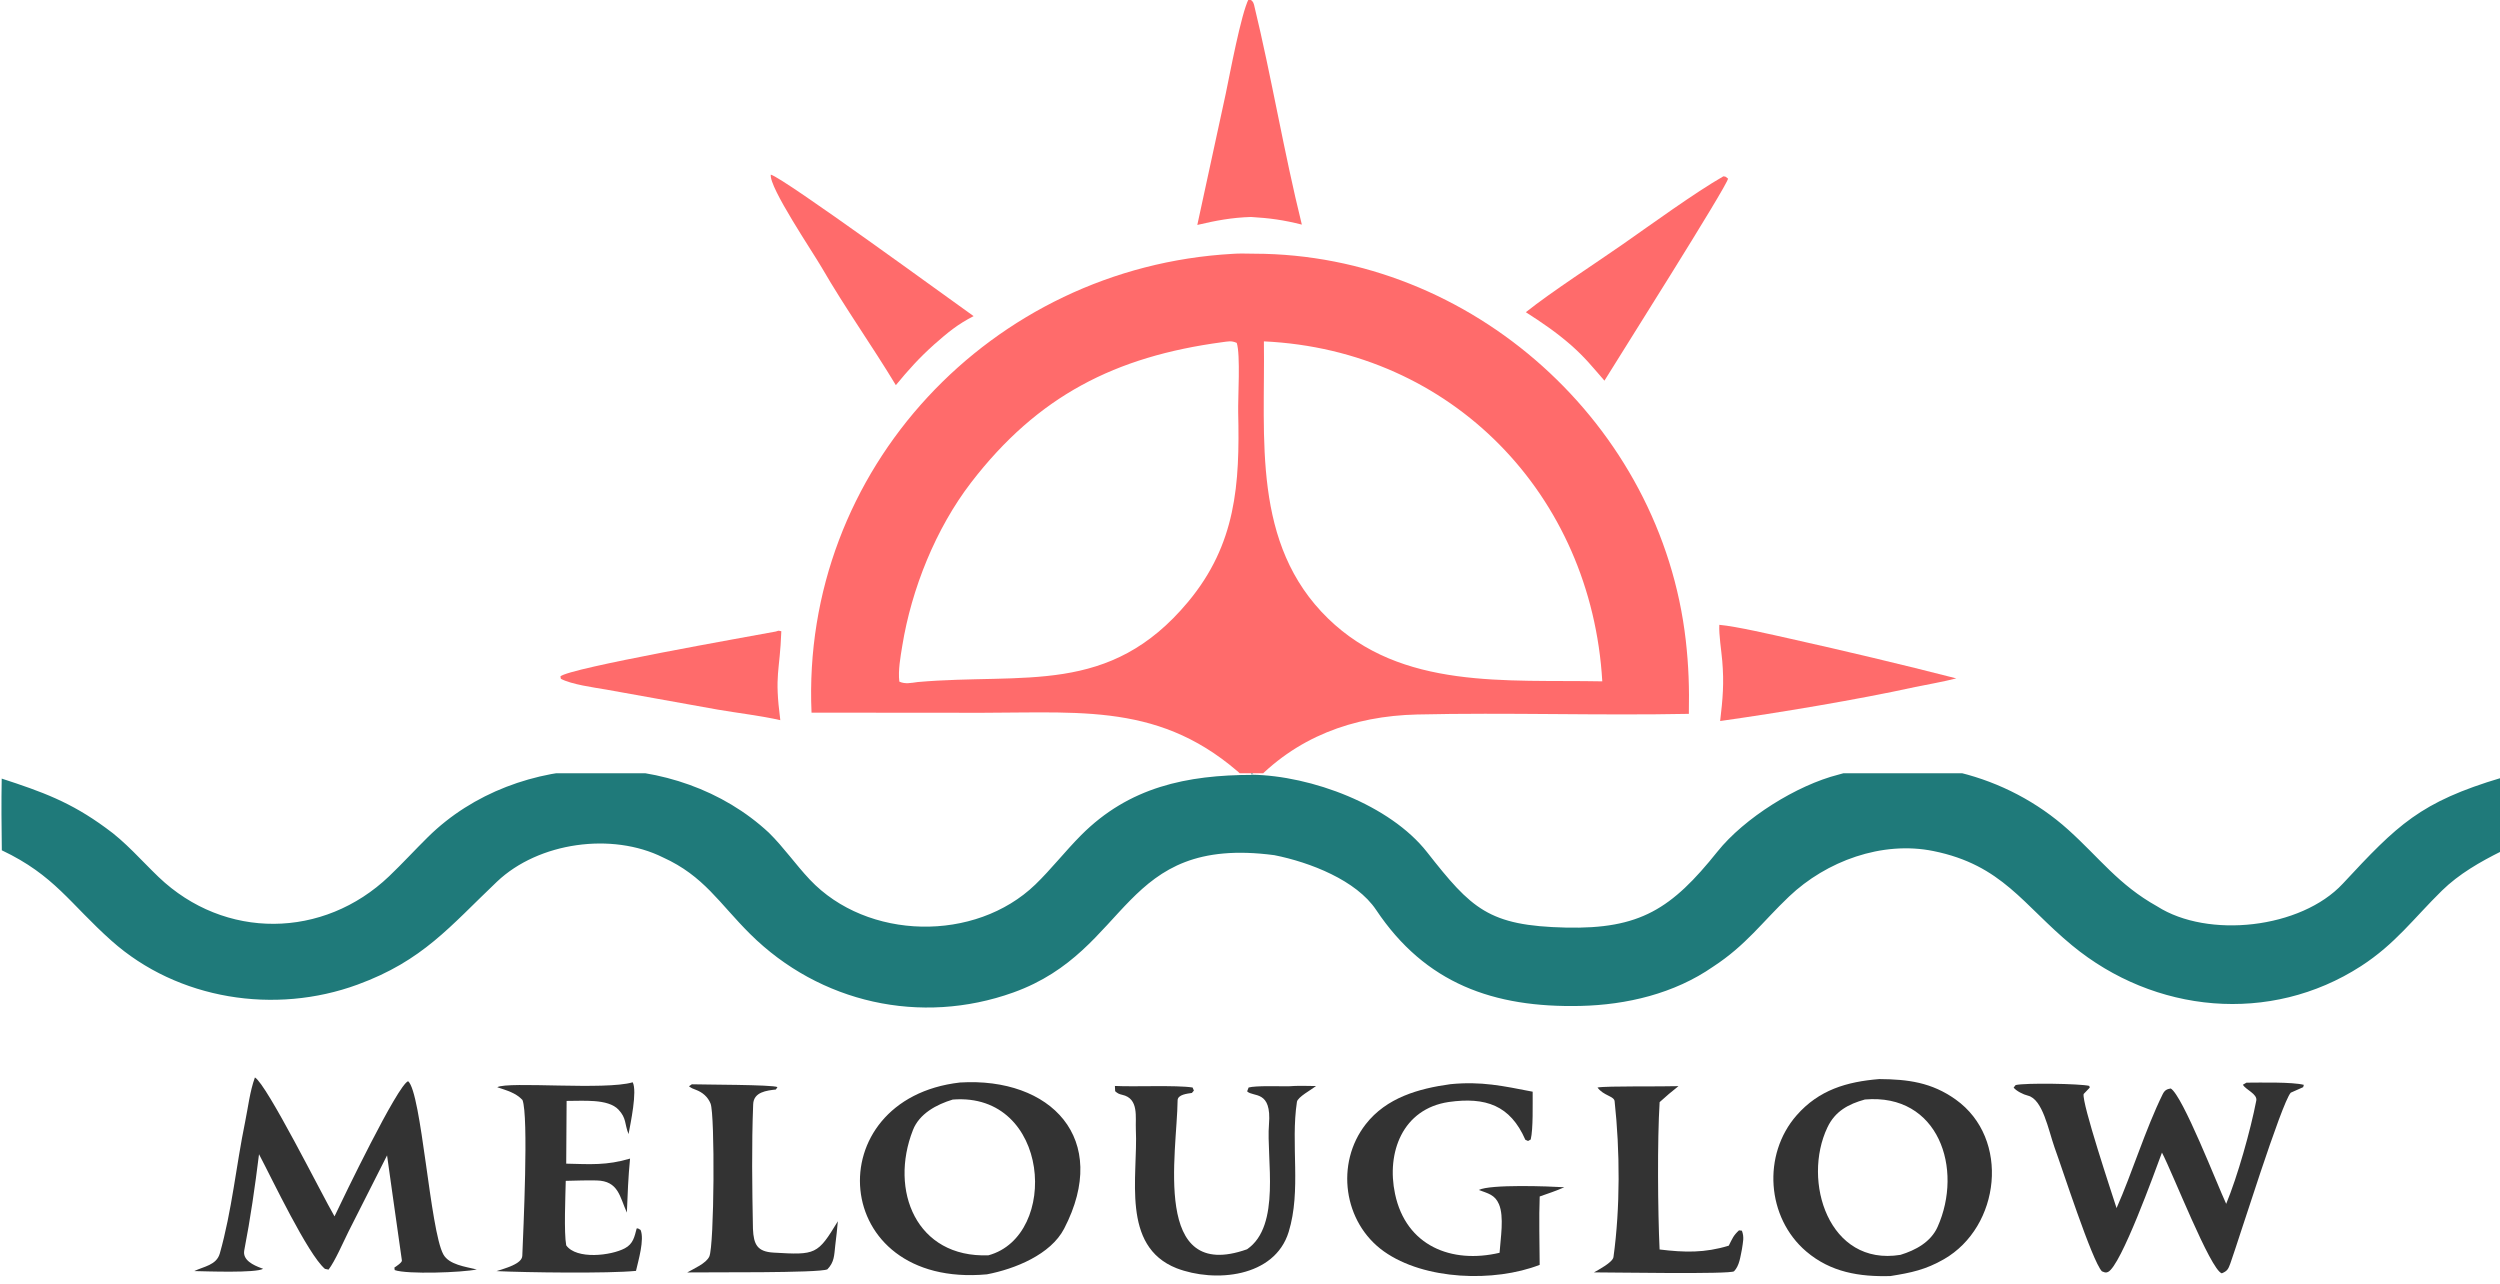 <svg width="183" height="94" viewBox="0 0 183 94" fill="none" xmlns="http://www.w3.org/2000/svg">
<g clip-path="url(#clip0_39_60)">
<path d="M87.643 16.466L89.725 6.857C90.014 5.486 90.846 0.993 91.412 -0.092C91.622 0.017 91.735 0.102 91.796 0.351C93.085 5.666 93.98 11.133 95.295 16.441C93.936 16.098 92.956 15.967 91.568 15.882C90.151 15.928 89.016 16.143 87.643 16.466Z" fill="#FF6B6B"/>
<path d="M65.576 28.193C63.85 25.329 61.845 22.516 60.172 19.619C59.495 18.447 56.282 13.704 56.422 12.783C57.368 13.023 69.615 21.975 71.268 23.14C70.071 23.756 69.389 24.332 68.385 25.211C67.264 26.221 66.532 27.035 65.576 28.193Z" fill="#FF6B6B"/>
<path d="M111.691 22.853C113.593 21.339 116.72 19.324 118.799 17.873C120.833 16.453 124.08 14.092 126.151 12.907C126.375 12.943 126.256 12.901 126.492 13.075C126.461 13.564 118.337 26.408 117.445 27.865C116.528 26.814 116.069 26.217 115.019 25.28C113.929 24.329 112.903 23.631 111.691 22.853Z" fill="#FF6B6B"/>
<path d="M59.404 52.166C58.624 34.352 72.587 19.57 90.222 18.582C90.731 18.539 91.309 18.57 91.816 18.571C107.756 18.596 121.597 31.071 123.399 46.877C123.61 48.733 123.662 50.372 123.624 52.254C117.035 52.387 110.316 52.148 103.728 52.301C99.031 52.411 94.829 53.958 91.609 57.469C95.998 57.533 101.752 59.691 104.454 63.131C107.729 67.301 108.958 68.53 114.612 68.66C120.053 68.786 122.363 67.289 125.716 63.1C127.683 60.641 131.526 58.235 134.582 57.462C140.375 55.746 146.919 57.466 151.394 61.497C153.685 63.559 155.076 65.529 157.904 67.106C161.626 69.488 168.431 68.739 171.49 65.451C175.504 61.137 177.135 59.474 183.12 57.691L183.117 63.066C181.549 63.845 179.992 64.737 178.751 65.955C176.664 68.002 175.341 69.856 172.824 71.482C166.175 75.778 157.704 74.939 151.676 69.965C148.085 67.002 146.574 64.084 141.528 63.059C137.767 62.295 133.691 63.789 130.958 66.389C128.982 68.268 127.817 69.946 125.404 71.519C122.552 73.503 119.054 74.319 115.696 74.395C109.339 74.54 104.335 72.758 100.734 67.368C99.286 65.201 95.904 63.883 93.28 63.36C81.977 61.87 82.831 70.312 74.164 73.415C67.401 75.837 60.004 74.186 54.908 69.127C52.649 66.885 51.53 64.882 48.526 63.523C44.808 61.672 39.428 62.401 36.378 65.3C32.92 68.588 30.958 71.081 26.172 72.836C20.14 75.046 13.023 73.955 8.165 69.628C5.111 66.907 3.998 64.836 0.133 63.003C0.111 61.239 0.092 59.519 0.125 57.755C3.088 58.721 5.156 59.464 7.745 61.364C9.164 62.364 10.365 63.769 11.612 64.961C16.442 69.577 23.676 69.496 28.484 64.903C29.461 63.97 30.369 62.976 31.326 62.032C37.907 55.54 49.544 55.447 56.281 61.715C57.371 62.788 58.227 64.033 59.278 65.147C63.483 69.603 71.387 69.75 75.784 65.512C76.92 64.417 77.987 63.052 79.134 61.9C82.652 58.366 86.87 57.487 91.699 57.483C85.589 51.472 79.733 52.164 71.904 52.176L59.404 52.166ZM89.462 25.049C81.644 26.101 75.971 28.968 71.081 35.327C68.503 38.681 66.722 43.108 66.047 47.271C65.914 48.091 65.732 49.068 65.831 49.894C66.257 50.093 66.691 49.989 67.182 49.925C74.971 49.242 81.212 50.97 86.968 44.056C90.48 39.838 90.76 35.468 90.635 30.182C90.611 29.115 90.813 25.965 90.529 25.1C90.13 24.92 89.899 24.995 89.462 25.049ZM92.517 24.988C92.617 32.09 91.618 39.823 97.212 45.272C102.592 50.514 110.242 49.738 117.287 49.875C116.496 36.23 106.291 25.63 92.517 24.988Z" fill="#FF6B6B"/>
<path d="M125.915 52.779C126.106 51.156 126.209 50.016 126.069 48.379C126 47.572 125.819 46.498 125.853 45.737C127.082 45.844 129.761 46.468 131.063 46.758C135.076 47.655 139.213 48.636 143.2 49.658C142.273 49.897 141.149 50.095 140.198 50.287C135.993 51.211 130.164 52.181 125.915 52.779Z" fill="#FF6B6B"/>
<path d="M44.363 50.475C43.458 50.321 41.838 50.104 41.056 49.689L41.021 49.514C41.605 48.909 55.036 46.56 56.792 46.227C57.056 46.15 56.923 46.156 57.193 46.207C57.082 49.265 56.675 49.276 57.118 52.716C55.721 52.396 54.008 52.195 52.553 51.946L44.363 50.475Z" fill="#FF6B6B"/>
</g>
<g clip-path="url(#clip1_39_60)">
<path d="M59.404 51.404C58.624 33.59 72.587 18.809 90.222 17.821C90.731 17.777 91.309 17.809 91.816 17.809C107.756 17.835 121.597 30.31 123.399 46.116C123.61 47.972 123.662 49.611 123.624 51.493C117.035 51.626 110.316 51.386 103.728 51.54C99.031 51.649 94.829 53.197 91.609 56.708C95.998 56.772 101.752 58.93 104.454 62.37C107.729 66.539 108.958 67.768 114.612 67.899C120.053 68.024 122.363 66.528 125.716 62.338C127.683 59.88 131.526 57.474 134.582 56.701C140.375 54.985 146.919 56.705 151.394 60.736C153.685 62.798 155.076 64.768 157.904 66.345C161.626 68.726 168.431 67.977 171.49 64.689C175.504 60.375 177.135 58.712 183.12 56.929L183.117 62.305C181.549 63.084 179.992 63.976 178.751 65.193C176.664 67.241 175.341 69.094 172.824 70.721C166.175 75.017 157.704 74.177 151.676 69.203C148.085 66.24 146.574 63.322 141.528 62.297C137.767 61.533 133.691 63.028 130.958 65.627C128.982 67.506 127.817 69.184 125.404 70.758C122.552 72.742 119.054 73.557 115.696 73.634C109.339 73.779 104.335 71.997 100.734 66.607C99.286 64.439 95.904 63.121 93.28 62.598C81.977 61.108 82.831 69.55 74.164 72.654C67.401 75.075 60.004 73.424 54.908 68.366C52.649 66.123 51.53 64.121 48.526 62.761C44.808 60.91 39.428 61.64 36.378 64.539C32.92 67.826 30.958 70.32 26.172 72.074C20.14 74.285 13.023 73.193 8.165 68.866C5.111 66.146 3.998 64.074 0.133 62.242C0.111 60.477 0.092 58.758 0.125 56.993C3.088 57.96 5.156 58.702 7.745 60.603C9.164 61.602 10.365 63.007 11.612 64.2C16.442 68.816 23.676 68.735 28.484 64.141C29.461 63.208 30.369 62.215 31.326 61.271C37.907 54.779 49.544 54.686 56.281 60.954C57.371 62.026 58.227 63.272 59.278 64.386C63.483 68.842 71.387 68.989 75.784 64.75C76.92 63.655 77.987 62.291 79.134 61.139C82.652 57.605 86.87 56.726 91.699 56.721C85.589 50.71 79.733 51.403 71.904 51.415L59.404 51.404ZM89.462 24.288C81.644 25.34 75.971 28.206 71.081 34.566C68.503 37.92 66.722 42.347 66.047 46.509C65.914 47.33 65.732 48.307 65.831 49.132C66.257 49.332 66.691 49.227 67.182 49.163C74.971 48.48 81.212 50.209 86.968 43.295C90.48 39.077 90.76 34.707 90.635 29.421C90.611 28.354 90.813 25.203 90.529 24.338C90.13 24.158 89.899 24.234 89.462 24.288ZM92.517 24.227C92.617 31.329 91.618 39.061 97.212 44.511C102.592 49.752 110.242 48.977 117.287 49.114C116.496 35.468 106.291 24.869 92.517 24.227Z" fill="#1F7A7A"/>
<path d="M14.217 93.043C14.907 92.708 15.847 92.613 16.09 91.754C16.974 88.638 17.287 85.315 17.941 82.134C18.16 81.067 18.288 79.892 18.66 78.869C19.54 79.384 23.559 87.446 24.486 89.038C25.153 87.631 29.11 79.419 29.874 79.144C30.854 79.969 31.483 90.069 32.453 91.822C32.871 92.577 34.069 92.723 34.901 92.924C33.837 93.151 29.803 93.294 28.892 92.971L28.869 92.786C28.968 92.72 29.44 92.418 29.419 92.268C29.187 90.617 28.952 88.966 28.717 87.316L28.333 84.574L25.509 90.155C25.124 90.925 24.53 92.309 24.05 92.936L23.784 92.881C22.523 91.8 19.918 86.303 18.96 84.489C18.666 86.859 18.335 89.181 17.88 91.526C17.74 92.249 18.569 92.62 19.12 92.824L19.261 92.876C18.744 93.195 15.124 93.062 14.217 93.043Z" fill="#333333"/>
<path d="M138.38 93.407C136.117 93.47 134.012 93.135 132.219 91.608C129.309 89.13 128.99 84.523 131.512 81.642C133.139 79.784 135.182 79.18 137.563 78.988C139.663 79.004 141.393 79.227 143.158 80.486C147.172 83.352 146.42 89.803 142.297 92.174C140.955 92.945 139.893 93.166 138.38 93.407ZM136.511 80.483C135.304 80.82 134.335 81.332 133.768 82.524C131.898 86.451 133.857 92.713 139.112 91.855C140.228 91.515 141.336 90.914 141.83 89.812C143.733 85.566 141.912 80.018 136.511 80.483Z" fill="#333333"/>
<path d="M36.345 93.046C36.951 92.845 38.209 92.528 38.232 91.927C38.303 90.131 38.707 81.676 38.244 80.517C37.74 79.983 37.103 79.827 36.399 79.584C37.19 79.139 44.32 79.824 46.314 79.223C46.657 79.874 46.154 82.237 46.009 83.016C45.707 82.255 45.869 81.861 45.274 81.226C44.506 80.408 42.65 80.596 41.476 80.587L41.447 85.18C43.234 85.222 44.403 85.317 46.12 84.809C45.988 86.16 45.94 87.407 45.887 88.762C45.36 87.603 45.28 86.449 43.676 86.409C42.927 86.39 42.161 86.423 41.413 86.438C41.39 87.57 41.273 90.213 41.446 91.158C42.197 92.215 44.729 91.916 45.742 91.374C46.348 91.049 46.444 90.538 46.603 89.926C46.756 89.91 46.653 89.908 46.892 90.034C47.183 90.737 46.731 92.259 46.555 93.028C44.528 93.231 38.506 93.148 36.345 93.046Z" fill="#333333"/>
<path d="M72.242 93.282C60.648 94.337 59.797 80.438 70.273 79.239C76.902 78.834 81.325 83.331 77.893 89.941C76.911 91.832 74.302 92.887 72.242 93.282ZM69.742 80.488C68.556 80.845 67.3 81.517 66.829 82.716C65.088 87.143 67.069 92.085 72.351 91.889C77.568 90.473 76.895 79.927 69.742 80.488Z" fill="#333333"/>
<path d="M162.957 88.122C163.786 86.121 164.74 82.742 165.16 80.562C165.254 80.073 164.37 79.762 164.181 79.402L164.441 79.251C165.454 79.247 167.784 79.192 168.639 79.41L168.592 79.581L167.684 79.984C167.008 80.72 163.895 90.711 163.264 92.475C163.105 92.918 163.025 93.046 162.634 93.208C161.795 92.936 159.048 85.874 158.255 84.37C157.742 85.744 155.255 92.672 154.304 93.109C154.115 93.195 154.042 93.121 153.861 93.061C153.139 92.312 150.944 85.492 150.389 83.985C149.939 82.698 149.526 80.46 148.441 80.2C148.105 80.12 147.587 79.857 147.397 79.611L147.545 79.427C148.227 79.257 152.26 79.322 152.933 79.486L152.97 79.613L152.522 80.082C152.382 80.737 154.572 87.308 154.932 88.433C156.07 85.872 157.05 82.65 158.308 80.098C158.461 79.788 158.627 79.724 158.899 79.676C159.781 80.214 162.287 86.682 162.957 88.122Z" fill="#333333"/>
<path d="M50.306 93.143C50.777 92.87 51.689 92.485 51.921 91.978C52.285 91.179 52.34 81.595 52.014 80.784C51.815 80.288 51.426 79.956 50.935 79.773C50.713 79.691 50.631 79.662 50.432 79.516L50.643 79.37C51.455 79.399 56.587 79.392 56.91 79.576L56.794 79.753C56.124 79.827 55.169 79.93 55.133 80.827C55.013 83.851 55.058 86.921 55.116 89.95C55.166 91.102 55.433 91.621 56.622 91.691C59.726 91.874 59.846 91.843 61.331 89.395C61.288 89.968 61.208 90.575 61.142 91.15C61.059 91.899 61.08 92.375 60.565 92.914C59.986 93.2 51.705 93.115 50.306 93.143Z" fill="#333333"/>
<path d="M112.704 92.588C109.393 93.874 104.275 93.718 101.301 91.602C98.33 89.487 97.736 85.16 99.97 82.295C101.487 80.348 103.841 79.682 106.173 79.362C108.439 79.14 110.004 79.489 112.191 79.912C112.183 80.795 112.237 82.635 112.048 83.412L111.854 83.519L111.655 83.431C110.552 80.905 108.746 80.285 106.047 80.666C102.666 81.17 101.475 84.363 102.117 87.394C102.923 91.206 106.256 92.529 109.768 91.704C109.839 90.647 110.115 89.061 109.723 88.146C109.425 87.449 108.92 87.36 108.25 87.106C109.073 86.677 113.389 86.837 114.506 86.906C113.937 87.165 113.299 87.373 112.706 87.582C112.643 89.142 112.696 91.006 112.704 92.588Z" fill="#333333"/>
<path d="M96.335 79.498C96.002 79.763 94.989 80.302 94.935 80.657C94.462 83.764 95.267 87.126 94.331 90.176C93.303 93.519 88.919 93.908 86.128 92.836C82.034 91.217 83.308 86.113 83.145 82.699C83.101 81.778 83.386 80.416 82.151 80.141C81.913 80.086 81.813 80.042 81.629 79.877L81.611 79.492C83.056 79.565 86.082 79.419 87.296 79.604L87.393 79.83L87.246 80.004C86.925 80.055 86.205 80.115 86.201 80.547C86.165 84.358 84.275 93.934 91.282 91.448C93.798 89.73 92.685 84.781 92.889 82.302C93.099 79.758 91.736 80.332 91.29 79.888L91.398 79.606C91.926 79.459 93.658 79.522 94.323 79.516C94.988 79.463 95.667 79.489 96.335 79.498Z" fill="#333333"/>
<path d="M116.679 93.138C116.985 92.962 118.048 92.41 118.106 92.019C118.606 88.399 118.583 84.231 118.189 80.604C118.149 80.234 117.365 80.201 116.937 79.606C117.6 79.482 121.679 79.548 122.865 79.505C122.346 79.913 121.971 80.235 121.485 80.676C121.31 83.459 121.352 88.675 121.482 91.462C123.307 91.684 124.788 91.723 126.545 91.183C126.812 90.66 126.876 90.448 127.295 90.061L127.507 90.087C127.691 90.573 127.584 90.918 127.508 91.45C127.398 91.977 127.326 92.656 126.931 93.057C126.701 93.291 117.923 93.135 116.679 93.138Z" fill="#333333"/>
</g>
<defs>
<clipPath id="clip0_39_60">
<rect width="183" height="56.601" fill="white"/>
</clipPath>
<clipPath id="clip1_39_60">
<rect width="183" height="36.803" fill="white" transform="translate(0 56.601)"/>
</clipPath>
</defs>
</svg>
